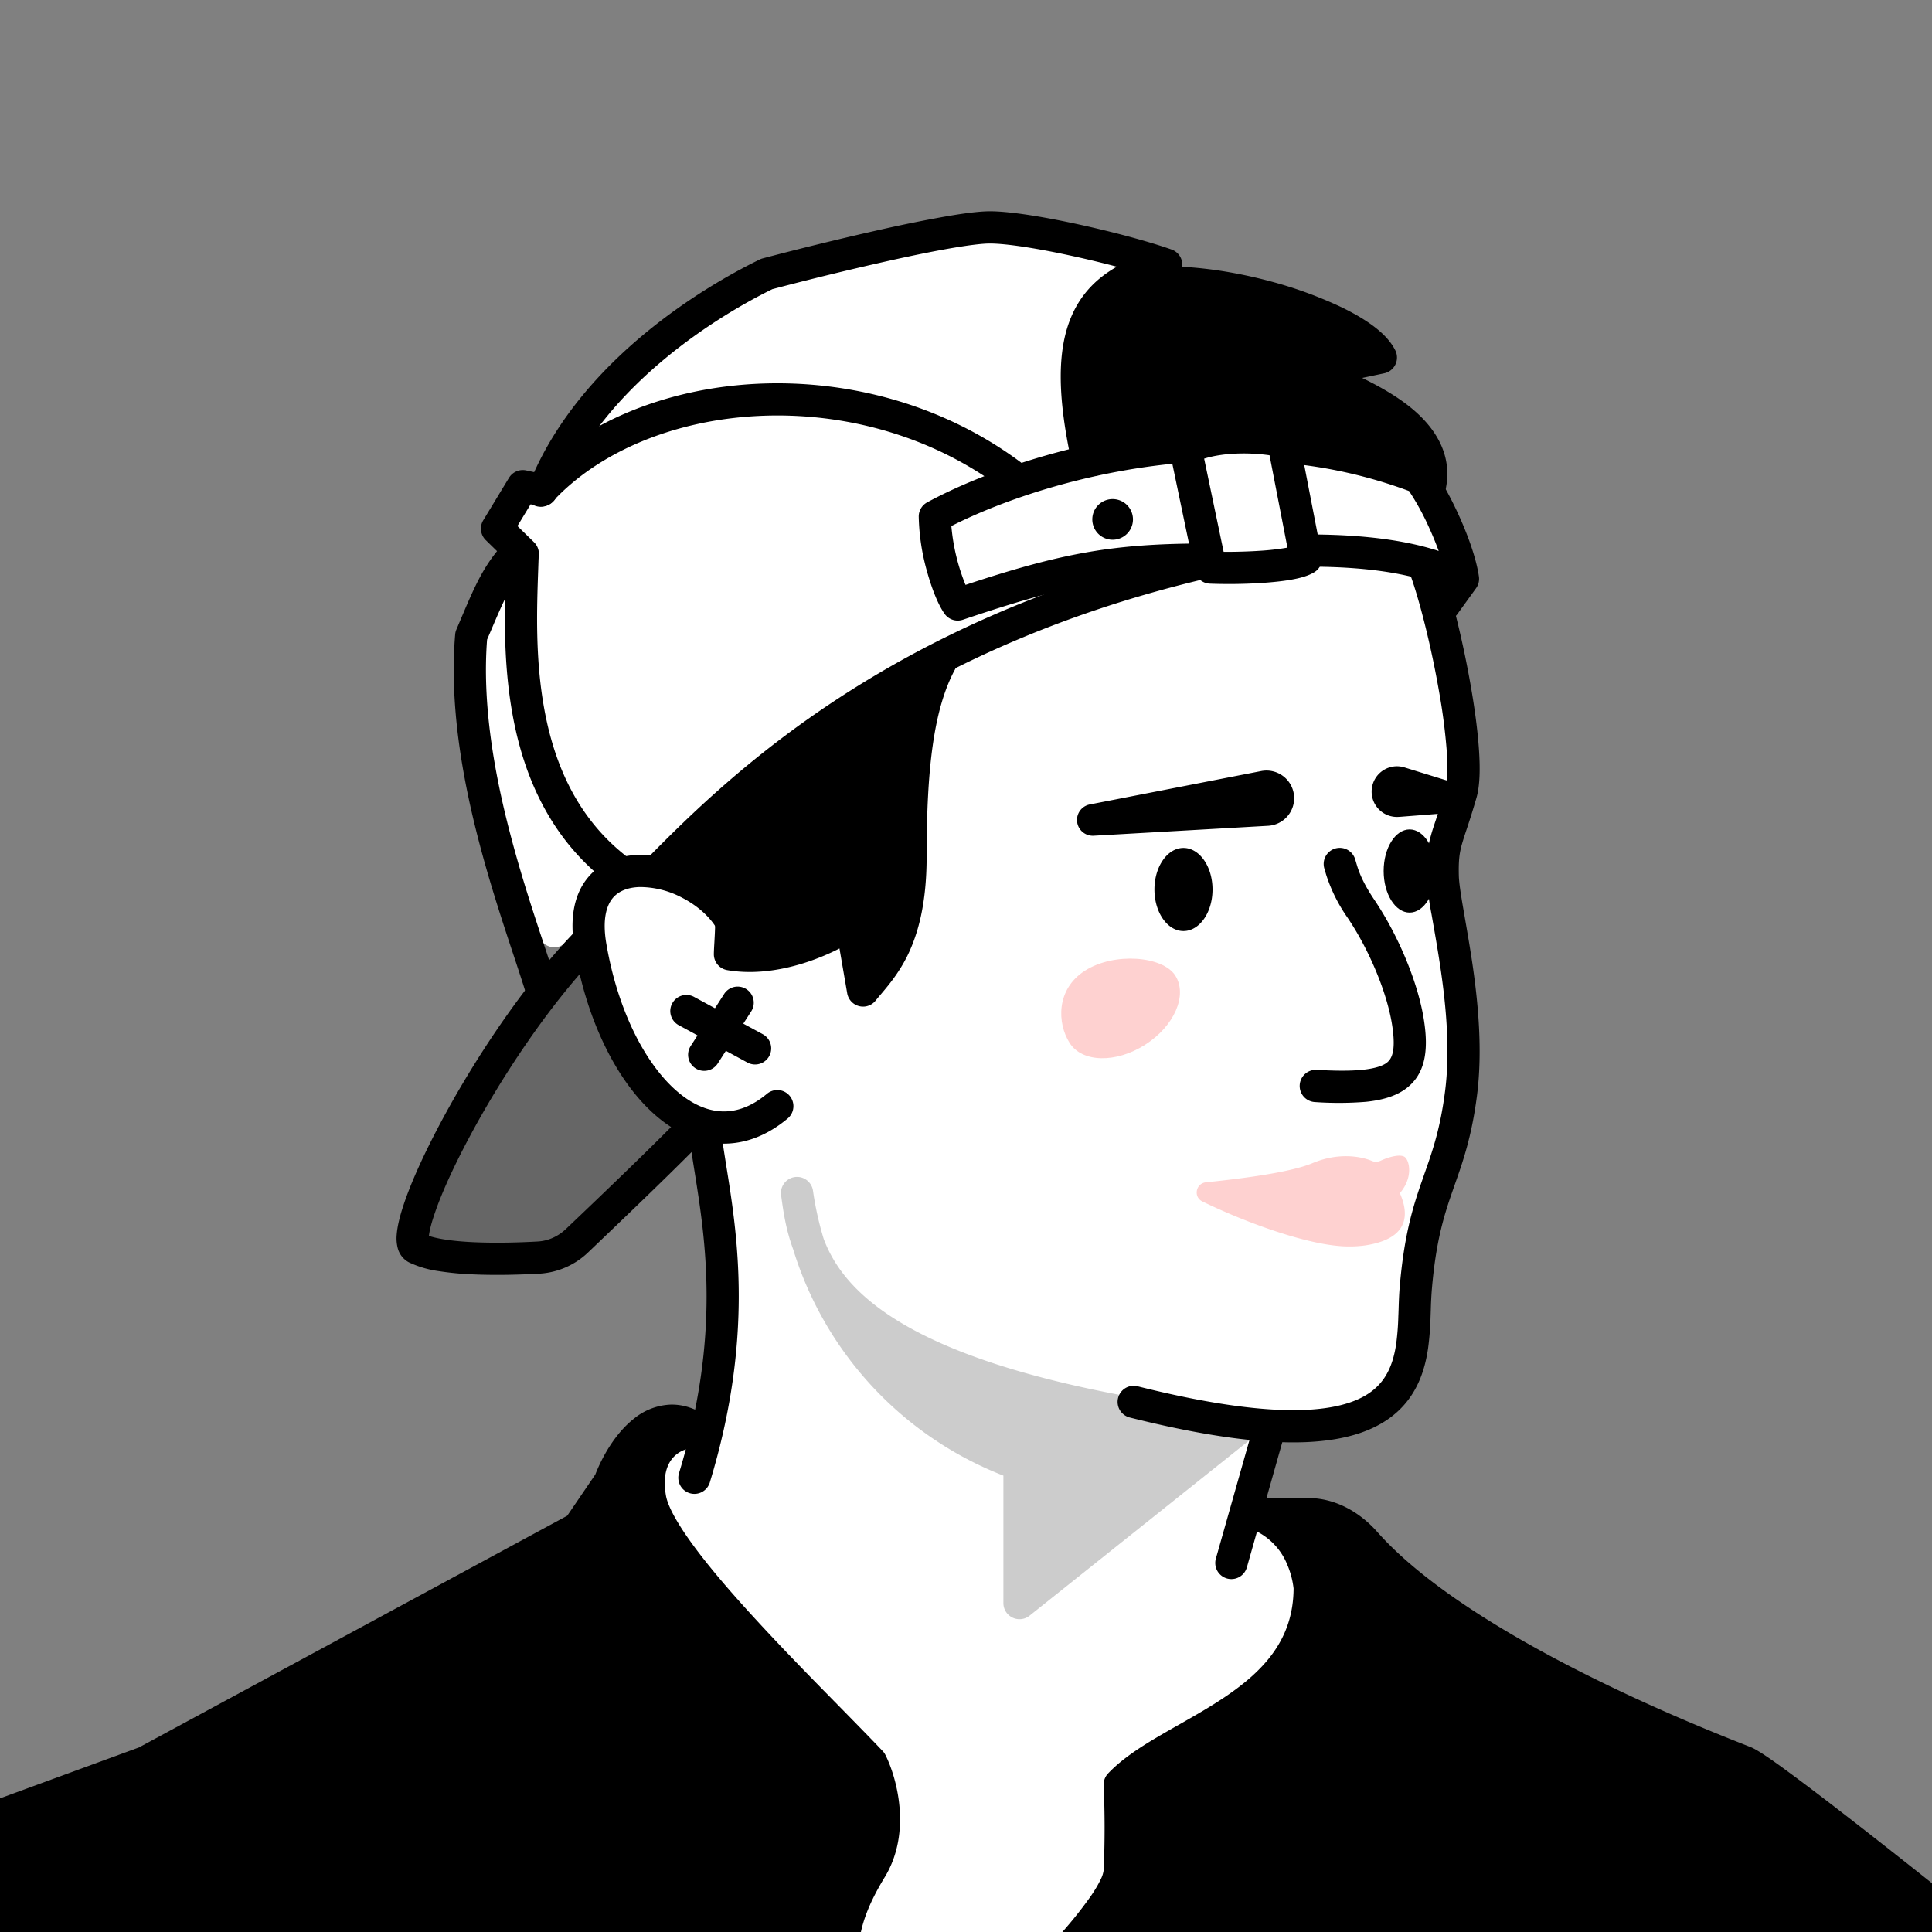 <svg xmlns="http://www.w3.org/2000/svg" width="45" height="45" fill="none"><rect width="100%" height="100%" fill="#808080" stroke="none"/><g clip-path="url(#a)"><path fill="#fff" d="m18.207 48.628 1.615-6.672-5.1-7.183c.139-.448.556-1.365 1.112-1.447.556-.082.839-.953.91-1.378.084-1.394.151-4.396-.25-5.262-.804-.376-1.491-1.84-1.892-2.323-.071-.085-.13-.268-.195-.514l-.904-2.38c-.875 1.862-1.722-1.16-1.902-1.776l-.011-.053c-.253-1.187-.823-3.862-.581-4.858.13-.535.679-1.213.987-1.944-.501-1.29.562-1.25.763-1.574.278-.888 1.365-3.057 3.786-4.253 2.983-1.474 6.049-1.85 8.514-1.474 2.442.373 3.12 1.382 3.177 1.72l4.84 3.542.877 2.63-.387.65c.24 1.146.7 3.587.626 4.18-.09.74-.728 1.605-.626 2.46.102.853.74 3.06.467 4.346-.273 1.287-1.014 4.115-1.036 4.855-.023.74-.148 2.677-1.094 3.007-.756.264-1.924.368-2.414.387l-.387 1.902 1.503.581.763 6.355-3.975 5.763-9.186.713Z"/><path fill="#000" d="M13.473 28.866c.73-.693 2.224-2.124 2.77-2.71-1.888-.97-2.438-3.216-2.493-4.327-2.325 2.425-4.599 6.957-4.053 7.24.39.203 1.945.211 2.798.2.366-.005.713-.15.978-.402Z" opacity=".2"/><path fill="#000" fill-rule="evenodd" d="M13.897 21.715c.15.143.154.38.011.53-1.13 1.18-2.234 2.849-2.986 4.262-.377.707-.658 1.335-.81 1.796-.073.215-.11.376-.122.483.088.03.203.057.344.08.212.035.46.057.722.068.523.023 1.077.005 1.467-.017.243-.013.474-.116.657-.29.72-.684 2.244-2.141 2.789-2.727a.375.375 0 0 1 .549.512c-.565.606-2.11 2.082-2.82 2.759a1.79 1.79 0 0 1-1.134.495c-.402.022-.983.042-1.541.017a6.967 6.967 0 0 1-.81-.077 2.37 2.37 0 0 1-.689-.204.524.524 0 0 1-.26-.33.921.921 0 0 1-.024-.317c.015-.197.075-.435.16-.69.17-.515.473-1.184.86-1.91.773-1.452 1.913-3.184 3.107-4.429a.375.375 0 0 1 .53-.011Zm19.193-8.773a.375.375 0 0 1 .478.228c.238.675.51 1.775.69 2.813.091.52.16 1.034.19 1.478.029.429.025.84-.06 1.128a19.197 19.197 0 0 1-.229.733c-.047.14-.081.246-.109.344-.056.202-.08.37-.071.73.004.16.043.42.106.783l.04.232c.052.301.112.646.167 1.014.137.931.245 2.047.109 3.1-.124.952-.324 1.52-.515 2.063l-.055.157c-.2.573-.39 1.18-.483 2.318a9.24 9.24 0 0 0-.022.45l-.006.17a6.679 6.679 0 0 1-.058.727c-.074.502-.248 1.044-.707 1.466-.459.421-1.145.672-2.138.714-.99.04-2.322-.126-4.116-.577a.375.375 0 0 1 .182-.727c1.761.442 3.014.59 3.903.554.888-.037 1.379-.256 1.661-.516.281-.259.412-.607.473-1.023a5.95 5.95 0 0 0 .05-.645c.003-.05.004-.102.006-.153.005-.169.011-.342.024-.501.1-1.218.308-1.889.523-2.504l.055-.158c.188-.533.366-1.04.479-1.912.123-.948.028-1.982-.107-2.893-.053-.357-.11-.69-.163-.99l-.042-.24a7.01 7.01 0 0 1-.116-.89c-.01-.416.018-.661.099-.951.032-.116.073-.24.12-.379l.02-.065c.057-.17.123-.373.2-.641.044-.15.06-.445.031-.868a13.89 13.89 0 0 0-.18-1.4c-.175-1.012-.438-2.068-.658-2.69a.375.375 0 0 1 .228-.48Z" clip-rule="evenodd"/><path fill="#000" fill-rule="evenodd" d="M16.23 20.242c.42.216.81.535 1.064.93a.375.375 0 0 1-.63.407c-.17-.263-.448-.5-.778-.67a2.102 2.102 0 0 0-.985-.248c-.3.008-.516.108-.644.275-.13.17-.23.483-.135 1.041.254 1.495.861 2.718 1.576 3.378.355.327.717.5 1.064.528.34.027.712-.08 1.103-.407a.375.375 0 1 1 .48.577c-.517.431-1.078.623-1.643.578-.558-.045-1.072-.318-1.513-.725-.875-.808-1.535-2.205-1.806-3.803-.116-.679-.023-1.231.28-1.625.304-.395.763-.554 1.216-.567.451-.013.93.115 1.35.331Z" clip-rule="evenodd"/><path fill="#000" fill-rule="evenodd" d="M16.4 26.227a.375.375 0 0 1 .423.32c.027.19.06.393.094.61.26 1.622.64 4.003-.38 7.358a.375.375 0 1 1-.717-.218c.968-3.183.613-5.41.356-7.021a38.86 38.86 0 0 1-.096-.625.375.375 0 0 1 .32-.424Zm13.277 6.663a.373.373 0 0 1 .258.462l-.893 3.155a.375.375 0 0 1-.722-.205l.894-3.154a.375.375 0 0 1 .463-.259Zm1.422-13.126a.375.375 0 0 1 .466.252l.043.144c.082.273.226.535.405.801.544.807 1.015 1.908 1.153 2.797.106.676.058 1.289-.479 1.64-.239.156-.538.23-.867.265a7.91 7.91 0 0 1-1.193.006.375.375 0 1 1 .042-.75c.448.026.8.026 1.073-.002.277-.03.44-.085.535-.147.132-.087.247-.264.148-.897-.118-.76-.539-1.758-1.034-2.493a3.727 3.727 0 0 1-.502-1.006l-.042-.143a.375.375 0 0 1 .252-.467Z" clip-rule="evenodd"/><path fill="#000" d="m25.379 18.738 3.99-.777a.644.644 0 1 1 .16 1.274l-4.059.231a.368.368 0 0 1-.091-.728Zm7.21.289 1.24-.097a.352.352 0 0 0 .077-.687l-1.189-.367a.59.59 0 1 0-.128 1.15Zm-4.347 1.691c0-.535-.303-.968-.677-.968-.373 0-.676.433-.676.968 0 .535.303.968.676.968.374 0 .677-.433.677-.968Z"/><path fill="#FED1D0" d="M27.375 22.723c.291.456-.023 1.178-.703 1.611-.68.434-1.466.416-1.757-.04-.292-.457-.323-1.252.356-1.685.68-.434 1.812-.343 2.104.114Z"/><path fill="#000" d="M33.438 20.287c0-.534-.271-.968-.605-.968-.334 0-.605.434-.605.968 0 .535.27.969.605.969.334 0 .605-.434.605-.969Z"/><path fill="#000" fill-rule="evenodd" d="M22.003 5.046c.421-.074.799-.125 1.053-.125.483 0 1.289.136 2.077.308.797.174 1.622.395 2.155.583a.375.375 0 0 1-.029.716c-.868.23-1.36.565-1.604 1.112-.26.58-.284 1.488.04 2.971a.375.375 0 1 1-.734.16c-.329-1.513-.353-2.625.01-3.437.225-.505.584-.862 1.043-1.122a24.87 24.87 0 0 0-1.04-.25c-.79-.173-1.525-.29-1.918-.29-.183 0-.503.04-.924.113-.414.072-.902.172-1.409.285a74.54 74.54 0 0 0-2.733.665c-1.247.612-3.858 2.2-4.921 4.7a.375.375 0 1 1-.69-.295c1.185-2.784 4.05-4.48 5.315-5.095a.376.376 0 0 1 .068-.026 77.076 77.076 0 0 1 2.799-.682 33.328 33.328 0 0 1 1.442-.291Zm-9.693 7.552c.15.144.154.381.01.53-.397.415-.558.793-.9 1.595l-.075.175c-.115 1.484.16 3.075.537 4.517.256.981.547 1.86.79 2.591.122.368.232.7.319.988a.375.375 0 0 1-.718.216c-.077-.254-.18-.567-.298-.923-.247-.745-.558-1.682-.819-2.683-.39-1.493-.691-3.203-.554-4.829a.376.376 0 0 1 .03-.116l.108-.255c.327-.77.542-1.277 1.04-1.795a.375.375 0 0 1 .53-.01Zm16.005.44a.375.375 0 0 1-.278.452c-6.96 1.657-10.53 5.1-12.415 7.017a.375.375 0 1 1-.534-.526c1.93-1.963 5.619-5.517 12.775-7.22a.375.375 0 0 1 .452.277Z" clip-rule="evenodd"/><path fill="#000" d="M29.536 6.926c-1.061-.287-2.02-.385-2.835-.338-1.197 1.051-1.393 3.13-1.245 4.127.852-.444 2.516-.65 4.02-.564 1.292.073 2.417.386 3.359.664l.458.559c.335-1.352-1.417-2.081-2.13-2.425v-.41l1-.211c-.302-.606-1.71-1.154-2.627-1.402Z"/><path fill="#000" fill-rule="evenodd" d="M26.855 6.957c-.463.453-.755 1.11-.916 1.8a5.897 5.897 0 0 0-.15 1.413c.406-.138.882-.24 1.382-.307.735-.1 1.551-.13 2.326-.086 1.228.07 2.306.347 3.205.609a2.172 2.172 0 0 0-.317-.311c-.388-.315-.87-.543-1.236-.717l-.15-.071a.375.375 0 0 1-.211-.338v-.41c0-.176.124-.33.297-.366l.324-.069a4.349 4.349 0 0 0-.492-.274 8.993 8.993 0 0 0-1.48-.542c-.969-.262-1.84-.359-2.582-.331Zm-.176-.743c.86-.05 1.86.054 2.955.35a9.74 9.74 0 0 1 1.61.591c.264.128.52.273.734.432.209.155.407.345.521.573a.375.375 0 0 1-.258.535l-.513.108c.341.167.768.396 1.13.69.532.432 1.018 1.088.799 1.971a.375.375 0 0 1-.654.148l-.385-.47c-.913-.268-1.966-.549-3.164-.617a11.752 11.752 0 0 0-2.182.081c-.694.094-1.273.249-1.643.441a.375.375 0 0 1-.544-.277c-.082-.548-.066-1.364.124-2.183.19-.816.564-1.683 1.244-2.28a.375.375 0 0 1 .226-.093Z" clip-rule="evenodd"/><path fill="#000" fill-rule="evenodd" d="M28.046 10.366a.375.375 0 0 1-.347.402c-2.311.17-4.348.878-5.54 1.485a4.729 4.729 0 0 0 .33 1.37c2.22-.735 3.433-.964 5.588-.964a.375.375 0 0 1 0 .75c-2.15 0-3.292.23-5.65 1.026a.375.375 0 0 1-.426-.139c-.154-.216-.3-.595-.408-.983a5.04 5.04 0 0 1-.194-1.282c0-.137.075-.264.196-.33 1.242-.675 3.486-1.492 6.049-1.681a.375.375 0 0 1 .402.346Zm1.554.01a.375.375 0 0 1 .409-.338c1.052.099 2.126.329 3.18.738.058.023.11.06.15.108.18.212.424.646.632 1.101.21.46.411 1.002.476 1.443a.375.375 0 0 1-.067.273l-.432.598a.375.375 0 1 1-.608-.439l.167-.231c-.591-.233-1.51-.423-2.931-.43a.375.375 0 0 1 .003-.75c1.297.007 2.242.159 2.931.384a7.463 7.463 0 0 0-.22-.536 5.858 5.858 0 0 0-.47-.86 11.108 11.108 0 0 0-2.881-.652.375.375 0 0 1-.339-.409Z" clip-rule="evenodd"/><path fill="#000" fill-rule="evenodd" d="M28.845 9.813c.45-.01.869.042 1.13.104a.375.375 0 0 1 .283.293l.528 2.726a.375.375 0 0 1-.17.39c-.152.095-.364.145-.548.177-.2.035-.432.058-.662.074a12 12 0 0 1-1.23.017.375.375 0 0 1-.349-.298l-.578-2.765a.375.375 0 0 1 .197-.41c.435-.223.952-.297 1.399-.308Zm-.798.87.454 2.17c.246.002.556-.005.855-.025a5.804 5.804 0 0 0 .631-.073l-.417-2.151a4.367 4.367 0 0 0-.707-.041c-.286.007-.57.043-.816.12Z" clip-rule="evenodd"/><path fill="#000" d="M26.389 12.098a.473.473 0 1 1-.947 0 .473.473 0 0 1 .947 0ZM15.143 34.904c-.234-1.324.811-1.684 1.25-1.505-1.09-.896-1.916.373-2.192 1.12l-.73 1.071-10.08 5.454L-.99 42.65l-1.51 2.19c7.953 1.315 23.645 3.653 22.788 2.484-1.071-1.46-.682-2.678 0-3.798.545-.896.227-2.029 0-2.483-1.542-1.623-4.911-4.815-5.145-6.14Z"/><path fill="#000" fill-rule="evenodd" d="M14.763 34.204a2.96 2.96 0 0 0-.21.445.376.376 0 0 1-.042.081l-.73 1.072a.375.375 0 0 1-.132.118L3.57 41.374a.372.372 0 0 1-.05.022l-4.27 1.566-1.106 1.606c3.954.647 9.527 1.502 14.1 2.075 2.404.3 4.522.523 5.982.597.696.036 1.222.037 1.553.002-.424-.683-.572-1.34-.522-1.973.055-.713.358-1.357.71-1.937.219-.359.272-.779.237-1.18a2.848 2.848 0 0 0-.229-.893 90.51 90.51 0 0 0-.93-.955 85.147 85.147 0 0 1-2.097-2.19 21.158 21.158 0 0 1-1.422-1.699c-.373-.51-.677-1.02-.752-1.445a2.207 2.207 0 0 1-.011-.766Zm.859-1.488c.343-.007.683.126 1.009.393a.375.375 0 0 1-.38.637c-.072-.03-.3-.028-.499.133-.165.134-.337.41-.24.96.042.237.247.623.62 1.134.36.495.841 1.057 1.37 1.636.677.742 1.41 1.49 2.058 2.148.37.378.713.726 1 1.029a.376.376 0 0 1 .063.09c.134.267.284.71.328 1.211.044.503-.016 1.098-.343 1.635-.329.54-.562 1.065-.604 1.605-.04.527.097 1.11.586 1.776a.5.5 0 0 1 .1.381.495.495 0 0 1-.22.332c-.15.1-.36.141-.543.164-.397.05-1 .047-1.739.01-1.49-.077-3.63-.302-6.037-.603-4.817-.604-10.733-1.517-14.712-2.175a.375.375 0 0 1-.248-.583l1.51-2.191a.375.375 0 0 1 .18-.14l4.356-1.597 9.975-5.397.654-.96c.155-.4.456-.949.893-1.295a1.44 1.44 0 0 1 .863-.333Z" clip-rule="evenodd"/><path fill="#000" d="M40.64 41.044c-.432-.18-6.467-2.43-8.845-5.118-.342-.387-.812-.659-1.328-.659h-1.175c1.146.458 1.213 1.716 1.213 1.716 0 2.755-3.238 3.332-4.423 4.582a23.31 23.31 0 0 1 0 2.01c-.039.819-2.159 2.873-3.214 3.798l11.345 1.17 12.076-3.166c-1.688-1.363-5.18-4.139-5.648-4.334Z"/><path fill="#000" fill-rule="evenodd" d="M28.924 35.196a.375.375 0 0 1 .368-.304h1.175c.65 0 1.217.342 1.609.785 1.136 1.285 3.18 2.493 5.038 3.412 1.583.784 2.983 1.336 3.493 1.538l.178.07c.1.042.236.129.374.222.15.101.335.234.546.39.424.312.96.722 1.532 1.167a239.85 239.85 0 0 1 3.288 2.61.375.375 0 0 1-.14.654l-12.076 3.165a.373.373 0 0 1-.134.01L22.83 47.746a.375.375 0 0 1-.21-.654 26.452 26.452 0 0 0 1.959-1.91 9.86 9.86 0 0 0 .823-1.01c.104-.15.182-.284.234-.395a.662.662 0 0 0 .071-.22 23 23 0 0 0 0-1.965.375.375 0 0 1 .103-.285c.337-.356.805-.65 1.275-.922.127-.074.254-.146.382-.218.36-.205.718-.408 1.062-.64.913-.615 1.596-1.346 1.601-2.53a1.993 1.993 0 0 0-.146-.551 1.496 1.496 0 0 0-.83-.83.375.375 0 0 1-.23-.42Zm1.581 1.787.375-.02a.33.33 0 0 1 0 .02c0 1.563-.934 2.494-1.933 3.167-.369.248-.764.473-1.13.68l-.356.204c-.407.236-.747.453-.996.68a25.06 25.06 0 0 1-.009 1.88 1.365 1.365 0 0 1-.14.5c-.076.161-.178.33-.295.502-.235.342-.549.72-.888 1.09-.447.491-.948.986-1.39 1.4l10.441 1.076 11.29-2.96a238.136 238.136 0 0 0-2.697-2.134c-.57-.444-1.1-.849-1.516-1.155a17.18 17.18 0 0 0-.523-.373 4.318 4.318 0 0 0-.223-.14 46.204 46.204 0 0 1-3.734-1.638c-1.863-.922-4.025-2.184-5.267-3.588-.291-.33-.667-.532-1.047-.532h-.086c.127.17.222.344.292.506a2.748 2.748 0 0 1 .205.79l.001.016v.008l-.374.02Z" clip-rule="evenodd"/><path fill="#000" d="M21.208 19.957c0-2.05.159-3.53.706-4.543l-2.941 2.25-3.246 2.468 1.127.175c.273.64.154 1.551.148 1.92 1.06.182 2.243-.332 2.83-.73l.27 1.574c.367-.47 1.106-1.063 1.106-3.114Z"/><path fill="#000" fill-rule="evenodd" d="M22.157 15.128c.134.115.17.308.087.464-.497.92-.661 2.312-.661 4.365 0 1.072-.194 1.793-.454 2.317-.199.398-.443.685-.611.884a4.678 4.678 0 0 0-.12.144.375.375 0 0 1-.665-.167l-.18-1.043c-.25.128-.539.25-.848.346-.536.166-1.16.263-1.767.158a.375.375 0 0 1-.311-.376c.001-.073.006-.167.012-.266l.006-.113a7.62 7.62 0 0 0 .013-.468 2.989 2.989 0 0 0-.084-.73l-.904-.14a.375.375 0 0 1-.17-.67l3.245-2.467 2.94-2.25a.375.375 0 0 1 .472.012Zm-1.032 1.361L19.2 17.963l-2.544 1.934.256.04c.128.02.237.104.288.223.165.39.204.836.208 1.205.002.189-.006.366-.014.516v.008c.358.01.733-.057 1.09-.168a4.474 4.474 0 0 0 1.137-.535.375.375 0 0 1 .58.247l.127.738c.044-.07.087-.146.129-.231.2-.403.376-1.004.376-1.983 0-1.368.069-2.523.292-3.468Z" clip-rule="evenodd"/><path fill="#000" fill-rule="evenodd" d="M18.936 27.733a.375.375 0 0 0-.743.102c.047.35.107.79.28 1.26a8.258 8.258 0 0 0 4.898 5.275v2.97a.375.375 0 0 0 .608.293l5.136-4.097a.375.375 0 0 0-.19-.665l-2.158-.258c-5.73-.971-7.138-2.573-7.582-3.758a7.514 7.514 0 0 1-.249-1.122Z" clip-rule="evenodd" opacity=".2"/><path fill="#000" fill-rule="evenodd" d="M17.68 9.688c-1.946.093-3.714.816-4.81 1.996a.375.375 0 1 1-.55-.51c1.26-1.356 3.232-2.135 5.323-2.235 2.097-.1 4.352.476 6.2 1.88a.375.375 0 1 1-.454.598c-1.692-1.287-3.77-1.822-5.71-1.729Zm-5.498 2.922c.207.006.37.18.363.386l-.009.262c-.032.909-.074 2.083.143 3.265.236 1.292.776 2.552 1.944 3.448a.375.375 0 1 1-.456.595c-1.366-1.047-1.97-2.506-2.226-3.908-.232-1.267-.187-2.521-.155-3.424l.01-.262a.375.375 0 0 1 .386-.363Z" clip-rule="evenodd"/><path fill="#000" fill-rule="evenodd" d="M11.856 11.129a.375.375 0 0 1 .4-.172l.43.093a.375.375 0 1 1-.157.733l-.17-.037-.307.506.387.378a.375.375 0 1 1-.525.536l-.6-.586a.375.375 0 0 1-.058-.462l.6-.99Z" clip-rule="evenodd"/><path fill="#FED1D0" d="M28.09 27.538c.853-.087 1.974-.233 2.48-.446.59-.249 1.104-.164 1.372-.057a.25.25 0 0 0 .216 0c.188-.087.43-.153.546-.096.115.056.233.465-.098.852.166.38.319 1.044-.802 1.216a2.612 2.612 0 0 1-.394.025c-.871 0-2.359-.54-3.403-1.047-.217-.105-.155-.423.083-.447Z"/><path fill="#000" fill-rule="evenodd" d="M16.2 24.883a.375.375 0 0 1-.113-.519l.787-1.224a.375.375 0 0 1 .63.406l-.786 1.224a.375.375 0 0 1-.518.113Z" clip-rule="evenodd"/><path fill="#000" fill-rule="evenodd" d="M15.658 23.37a.375.375 0 0 1 .509-.15l1.6.869a.375.375 0 0 1-.359.659l-1.6-.87a.375.375 0 0 1-.15-.509Z" clip-rule="evenodd"/></g><defs><clipPath id="a"><path fill="#fff" d="M45 0H0v45h45z"/></clipPath></defs></svg>